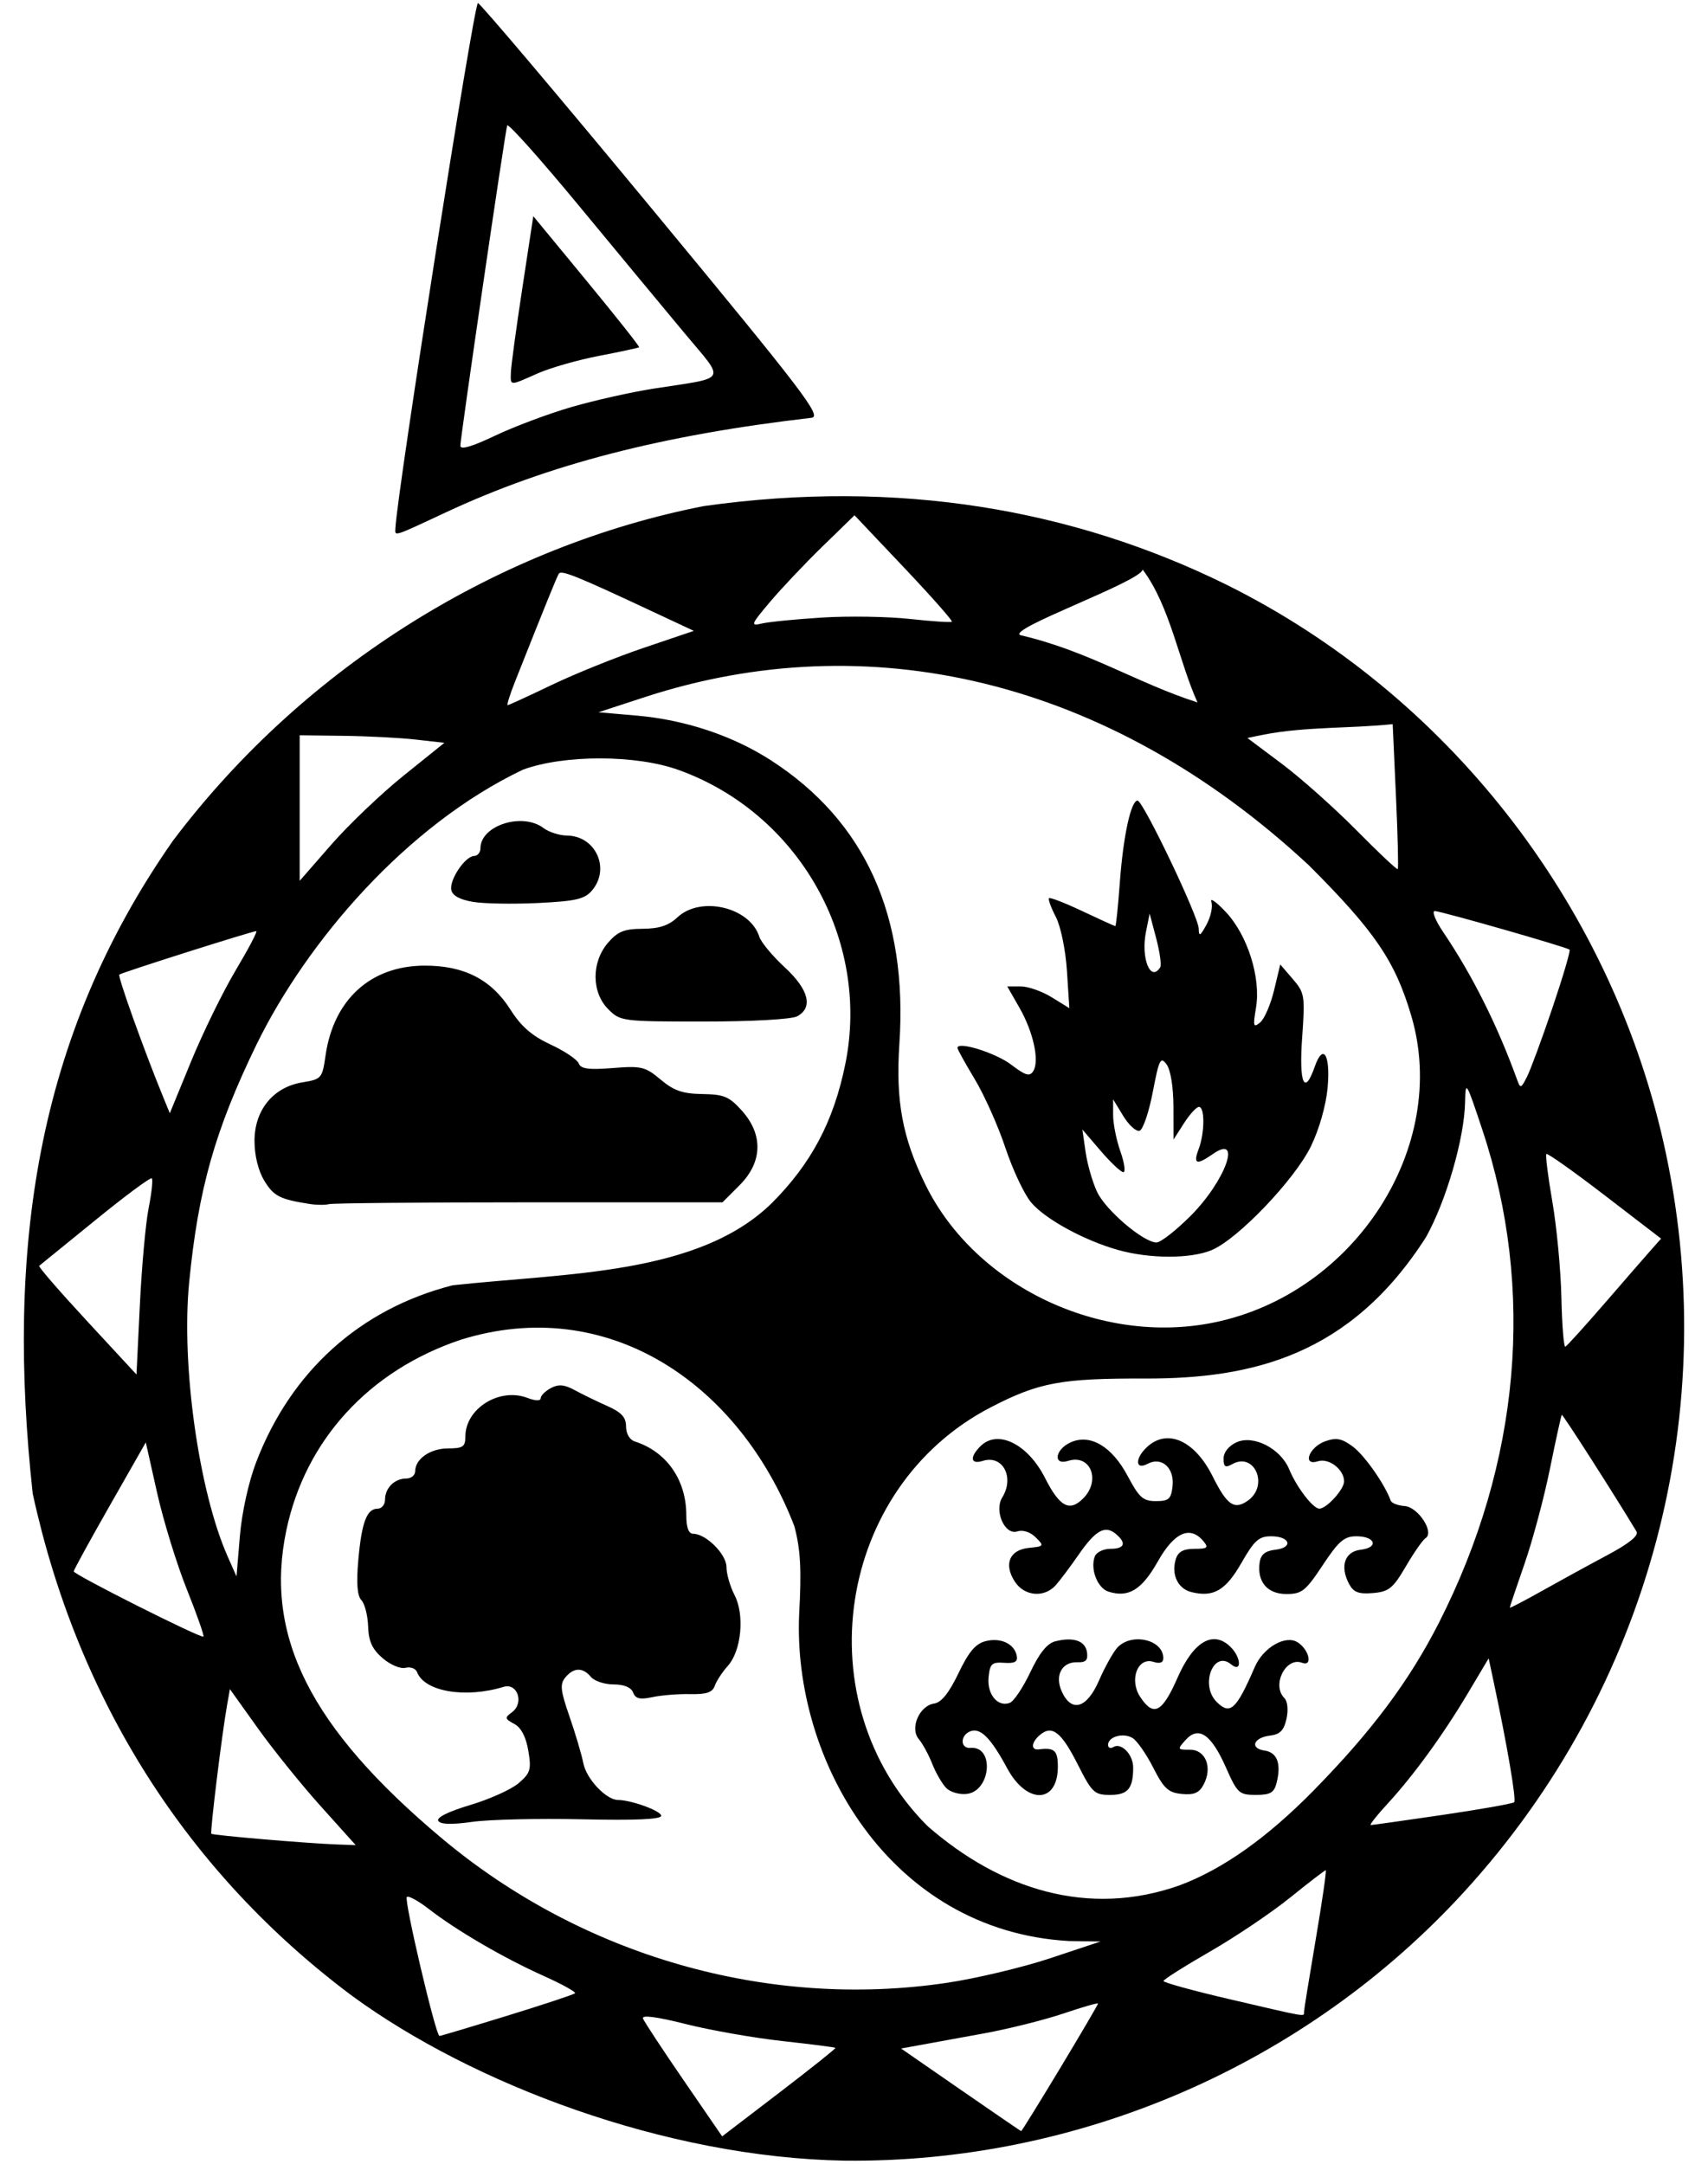 <?xml version="1.0" encoding="UTF-8" standalone="no"?>
<!-- Created with Inkscape (http://www.inkscape.org/) -->

<svg
   xmlns:dc="http://purl.org/dc/elements/1.1/"
   xmlns:cc="http://creativecommons.org/ns#"
   xmlns:rdf="http://www.w3.org/1999/02/22-rdf-syntax-ns#"
   xmlns:svg="http://www.w3.org/2000/svg"
   xmlns="http://www.w3.org/2000/svg"
   xmlns:sodipodi="http://sodipodi.sourceforge.net/DTD/sodipodi-0.dtd"
   xmlns:inkscape="http://www.inkscape.org/namespaces/inkscape"
   width="120mm"
   height="152mm"
   viewBox="0 0 425.197 538.583"
   id="svg4474"
   version="1.1"
   inkscape:version="0.91 r"
   sodipodi:docname="4_elementos.svg">
  <defs
     id="defs4476" />
  <sodipodi:namedview
     id="base"
     pagecolor="#ffffff"
     bordercolor="#666666"
     borderopacity="1.0"
     inkscape:pageopacity="0.0"
     inkscape:pageshadow="2"
     inkscape:zoom="0.35"
     inkscape:cx="-52.142857"
     inkscape:cy="520"
     inkscape:document-units="px"
     inkscape:current-layer="layer1"
     showgrid="false"
     inkscape:window-width="1600"
     inkscape:window-height="879"
     inkscape:window-x="0"
     inkscape:window-y="0"
     inkscape:window-maximized="1" />
  <g
     inkscape:label="Capa 1"
     inkscape:groupmode="layer"
     id="layer1"
     transform="translate(0,-513.78)">
    <path
       style="fill:#000000"
       d="M 87.65,1010.567 C 46.639,979.939 19.358,937.042 8.143,885.551 1.572,825.246 8.67,772.244 43.034,723.072 76.259,679.009 125.049,649.569 175.227,639.747 c 48.399,-6.814 91.924,0.79 130,19.521 54.737,27.148 95.28,78.826 108.871,138.772 15.1,66.6 -3.36,136.076 -49.578,186.603 -39.38,43.051 -95.91,67.579 -154.292,66.945 -44.686,-0.796 -92.732,-19.175 -122.577,-41.022 z m 120.327,12.942 c -0.146,-0.146 -6.079,-0.906 -13.184,-1.688 -7.105,-0.782 -17.95,-2.69 -24.1,-4.24 -7.233,-1.823 -10.986,-2.309 -10.628,-1.376 0.305,0.793 4.864,7.719 10.132,15.39 l 9.578,13.947 14.234,-10.883 c 7.829,-5.986 14.115,-11.003 13.968,-11.15 z m 55.918,5.099 c 5.201,-8.63 9.457,-15.887 9.457,-16.126 0,-0.239 -3.862,0.872 -8.582,2.469 -4.72,1.597 -13.579,3.818 -19.687,4.937 -6.108,1.119 -13.28,2.428 -15.937,2.91 l -4.831,0.876 14.831,10.257 c 8.157,5.641 14.935,10.282 15.062,10.312 0.127,0.031 4.486,-7.005 9.687,-15.636 z m -137.646,-13.087 c 8.98,-2.766 16.583,-5.284 16.895,-5.596 0.312,-0.312 -3.278,-2.293 -7.978,-4.402 -9.821,-4.407 -21.566,-11.259 -28.434,-16.591 -2.61,-2.026 -5.065,-3.363 -5.457,-2.972 -0.74,0.74 7.213,34.59 8.127,34.59 0.286,0 7.867,-2.263 16.847,-5.029 z m 198.367,-0.908 c 0.008,-0.516 1.327,-8.672 2.932,-18.125 1.605,-9.453 2.724,-17.188 2.487,-17.188 -0.237,0 -4.228,3.066 -8.87,6.813 -4.641,3.747 -13.622,9.794 -19.958,13.437 -6.335,3.643 -11.538,6.935 -11.562,7.316 -0.024,0.38 7.409,2.427 16.519,4.548 19.677,4.582 18.434,4.366 18.452,3.198 z m -88.927,-7.285 c 7.306,-1.085 18.909,-3.844 25.785,-6.131 l 12.502,-4.158 -7.905,-0.119 c -44.76,-2.589 -68.74,-45.271 -67.125,-81.369 0.612,-11.136 0.344,-16.065 -1.19,-21.875 -13.63,-35.422 -46.364,-57.918 -83.155,-46.388 -22.741,7.656 -38.563,24.942 -43.3,47.307 -5.584,26.363 5.915,49.232 38.53,76.628 35.055,29.446 81.321,42.718 125.857,36.105 z M 109.105,967.007 c -0.506,-0.819 2.548,-2.333 7.95,-3.942 4.825,-1.437 10.252,-3.886 12.061,-5.442 2.935,-2.524 3.193,-3.396 2.4,-8.092 -0.583,-3.453 -1.787,-5.744 -3.502,-6.661 -2.367,-1.267 -2.421,-1.539 -0.572,-2.89 3.088,-2.258 1.406,-7.387 -2.074,-6.325 -9.537,2.909 -19.677,1.188 -21.535,-3.656 -0.353,-0.919 -1.648,-1.408 -2.877,-1.087 -1.244,0.325 -3.769,-0.734 -5.692,-2.388 -2.605,-2.24 -3.497,-4.19 -3.621,-7.91 -0.091,-2.716 -0.845,-5.658 -1.677,-6.539 -1.039,-1.101 -1.279,-4.225 -0.766,-10 0.834,-9.385 2.113,-12.774 4.821,-12.774 1.007,0 1.831,-1.012 1.831,-2.25 0,-2.88 2.37,-5.25 5.25,-5.25 1.238,0 2.25,-0.804 2.25,-1.786 0,-3.094 3.767,-5.714 8.214,-5.714 3.673,0 4.286,-0.423 4.286,-2.956 0,-6.972 8.471,-12.264 15.408,-9.626 2.018,0.767 3.342,0.805 3.342,0.096 0,-0.646 1.136,-1.783 2.524,-2.526 1.908,-1.021 3.357,-0.897 5.938,0.507 1.877,1.022 5.523,2.796 8.101,3.942 3.553,1.58 4.688,2.818 4.688,5.113 0,1.785 0.898,3.316 2.188,3.728 7.912,2.529 12.812,9.553 12.812,18.367 0,3.058 0.573,4.605 1.706,4.605 3.192,0 8.294,5.092 8.294,8.278 0,1.703 0.906,4.849 2.014,6.991 2.555,4.941 1.704,13.854 -1.683,17.621 -1.352,1.504 -2.808,3.725 -3.236,4.936 -0.588,1.666 -2.077,2.173 -6.124,2.083 -2.94,-0.065 -7.168,0.272 -9.394,0.75 -3.117,0.669 -4.226,0.406 -4.821,-1.145 -0.493,-1.285 -2.254,-2.015 -4.861,-2.015 -2.249,0 -4.788,-0.844 -5.644,-1.875 -2.012,-2.425 -4.275,-2.38 -6.354,0.125 -1.395,1.681 -1.234,3.224 1.01,9.688 1.468,4.228 3.033,9.509 3.478,11.735 0.775,3.884 5.683,9.07 8.597,9.085 3.346,0.017 10.769,2.727 10.769,3.933 0,0.892 -6.399,1.178 -19.687,0.879 -10.828,-0.244 -23.13,0.043 -27.338,0.637 -5.174,0.731 -7.916,0.65 -8.472,-0.249 z m 184.551,16.056 c 10.787,-4.036 21.847,-11.873 33.442,-23.694 14.422,-14.705 23.737,-27.178 31.11,-41.66 20.259,-39.792 24.055,-82.897 10.807,-122.732 -4.047,-12.17 -4.178,-12.377 -4.294,-6.814 -0.187,8.976 -4.67,24.463 -9.7,33.511 -18.868,29.579 -43.343,35.256 -69.642,35.238 -21.185,-0.077 -26.711,0.944 -38.706,7.146 -38.477,19.898 -46.57,73.444 -15.757,104.257 18.004,15.719 39.953,22.808 62.739,14.748 z M 235.58,958.85 c -1.01,-1.01 -2.58,-3.712 -3.488,-6.005 -0.908,-2.293 -2.424,-5.08 -3.368,-6.194 -2.284,-2.695 0.154,-8.317 3.837,-8.848 1.791,-0.258 3.697,-2.635 6.041,-7.531 2.57,-5.369 4.262,-7.364 6.78,-7.997 3.758,-0.943 7.145,0.658 7.735,3.656 0.292,1.48 -0.506,1.924 -3.125,1.741 -3.078,-0.215 -3.563,0.234 -3.893,3.61 -0.414,4.238 2.303,7.496 5.293,6.348 1.003,-0.385 3.301,-3.822 5.106,-7.639 2.26,-4.777 4.197,-7.169 6.219,-7.676 4.534,-1.138 7.472,-0.121 7.881,2.728 0.282,1.965 -0.284,2.567 -2.336,2.487 -3.912,-0.153 -5.762,3.282 -3.933,7.297 2.423,5.318 6.238,4.198 9.246,-2.715 1.421,-3.266 3.445,-6.922 4.498,-8.125 3.441,-3.931 11.527,-2.162 11.527,2.522 0,1.138 -0.832,1.445 -2.49,0.919 -3.894,-1.236 -6.05,4.473 -3.284,8.696 3.341,5.099 5.485,3.995 9.356,-4.819 3.967,-9.033 8.896,-11.848 13.203,-7.541 2.667,2.667 2.747,6.491 0.089,4.286 -4.391,-3.644 -7.788,5.158 -3.605,9.342 3.371,3.371 4.874,1.999 9.499,-8.671 2.11,-4.868 7.637,-8.063 10.657,-6.161 2.904,1.828 3.845,6.151 1.111,5.102 -4.035,-1.548 -7.614,5.564 -4.412,8.766 0.807,0.807 1.031,2.948 0.542,5.175 -0.635,2.891 -1.613,3.891 -4.093,4.186 -4.156,0.494 -5.131,3.19 -1.348,3.729 3.124,0.445 4.175,3.265 2.984,8.008 -0.624,2.488 -1.546,3.026 -5.179,3.026 -4.15,0 -4.604,-0.415 -7.43,-6.806 -3.663,-8.284 -6.805,-10.449 -10.014,-6.903 -2.16,2.387 -2.129,2.46 1.069,2.46 3.917,0 5.64,4.457 3.366,8.707 -1.096,2.048 -2.388,2.598 -5.419,2.304 -3.361,-0.326 -4.465,-1.34 -7.104,-6.533 -1.719,-3.381 -4.033,-6.705 -5.143,-7.386 -2.295,-1.41 -6.107,-0.353 -6.107,1.693 0,0.75 0.587,1 1.305,0.557 1.971,-1.218 4.945,1.84 4.945,5.085 0,5.263 -1.313,6.824 -5.741,6.824 -3.911,0 -4.505,-0.558 -8.038,-7.557 -4.072,-8.068 -6.384,-9.902 -9.362,-7.43 -2.265,1.88 -2.431,3.921 -0.297,3.643 3.828,-0.497 4.688,0.294 4.688,4.315 0,9.237 -7.716,9.479 -12.615,0.396 -4.088,-7.58 -6.66,-10.163 -9.164,-9.203 -2.588,0.993 -2.553,4.357 0.043,4.134 6.005,-0.517 5.077,10.754 -0.943,11.457 -1.792,0.209 -4.084,-0.446 -5.094,-1.456 z m 17.072,-51.363 c -2.85,-4.35 -1.358,-7.945 3.498,-8.424 3.774,-0.372 3.839,-0.474 1.683,-2.617 -1.357,-1.348 -3.18,-1.933 -4.611,-1.479 -3.103,0.985 -5.785,-5.124 -3.715,-8.462 3.112,-5.019 0.104,-10.669 -4.844,-9.098 -3.043,0.966 -3.347,-0.891 -0.596,-3.642 4.286,-4.286 11.784,-0.601 16.096,7.908 3.635,7.173 6.078,8.489 9.468,5.099 4.494,-4.494 1.857,-11.135 -3.718,-9.366 -3.829,1.215 -3.309,-2.819 0.593,-4.596 4.893,-2.229 10.328,0.989 14.273,8.451 2.789,5.275 3.795,6.165 6.979,6.165 3.192,0 3.78,-0.524 4.14,-3.688 0.521,-4.575 -2.703,-7.475 -6.217,-5.594 -3.143,1.682 -3.173,-1.439 -0.041,-4.274 5.047,-4.568 11.81,-1.491 16.244,7.39 3.587,7.186 5.371,8.422 8.743,6.06 5.32,-3.726 1.71,-12.222 -3.867,-9.1 -1.735,0.971 -2.155,0.701 -2.155,-1.383 0,-1.567 1.267,-3.166 3.209,-4.051 4.226,-1.925 10.975,1.528 13.123,6.715 1.851,4.47 5.935,9.801 7.508,9.801 1.805,0 6.159,-4.797 6.159,-6.786 0,-2.964 -3.774,-5.875 -6.497,-5.011 -4.019,1.275 -2.253,-3.549 1.824,-4.982 2.75,-0.967 4.107,-0.702 6.863,1.342 2.902,2.152 8,9.43 9.414,13.44 0.219,0.62 1.775,1.225 3.459,1.343 3.363,0.236 7.493,6.564 5.217,7.993 -0.688,0.432 -2.896,3.598 -4.907,7.036 -3.196,5.464 -4.225,6.298 -8.183,6.633 -3.559,0.301 -4.829,-0.181 -5.938,-2.252 -2.351,-4.393 -1.107,-8.076 2.883,-8.534 4.58,-0.525 3.668,-3.347 -1.081,-3.347 -3.012,0 -4.401,1.193 -8.368,7.188 -4.257,6.434 -5.207,7.187 -9.053,7.187 -4.751,0 -7.336,-3.061 -6.651,-7.877 0.279,-1.962 1.395,-2.863 3.903,-3.151 4.57,-0.524 3.673,-3.347 -1.063,-3.347 -3.029,0 -4.185,1.038 -7.365,6.609 -3.927,6.88 -6.983,8.658 -12.5,7.273 -3.378,-0.848 -5.045,-4.439 -3.833,-8.258 0.565,-1.781 1.891,-2.5 4.612,-2.5 3.253,0 3.588,-0.278 2.263,-1.875 -3.32,-4 -7.259,-2.264 -11.363,5.007 -4,7.088 -7.3,9.107 -12.294,7.522 -2.747,-0.872 -4.593,-5.648 -3.392,-8.777 0.396,-1.033 2.144,-1.878 3.885,-1.878 3.564,0 4.068,-1.444 1.305,-3.737 -2.665,-2.212 -5.024,-0.876 -9.257,5.241 -2.044,2.954 -4.598,6.355 -5.675,7.559 -2.852,3.185 -7.776,2.76 -10.159,-0.876 z M 79.843,963.363 C 75.052,958.035 68.004,949.298 64.181,943.947 l -6.95,-9.729 -0.725,4.104 c -1.291,7.303 -4.254,31.546 -3.899,31.9 0.39,0.39 23.857,2.389 31.159,2.655 l 4.789,0.174 z m 279.298,2.163 c 9.447,-1.388 17.459,-2.807 17.805,-3.154 0.571,-0.571 -1.734,-14.118 -5.064,-29.757 l -1.29,-6.06 -5.096,8.56 c -6.23,10.464 -13.563,20.557 -20.07,27.623 -2.691,2.922 -4.571,5.312 -4.177,5.312 0.394,0 8.445,-1.136 17.892,-2.524 z M 46.497,909.35 c -2.51,-6.274 -5.833,-17.064 -7.383,-23.977 l -2.819,-12.57 -8.971,15.742 c -4.934,8.658 -8.971,16.022 -8.971,16.364 0,0.799 31.737,16.759 32.292,16.239 0.229,-0.215 -1.637,-5.524 -4.147,-11.799 z M 399.896,900.999 c 5.642,-3.008 8.116,-4.991 7.5,-6.016 -5.456,-9.075 -18.381,-29.262 -18.598,-29.045 -0.154,0.154 -1.476,6.177 -2.938,13.384 -1.462,7.207 -4.312,17.864 -6.333,23.682 -2.021,5.818 -3.675,10.734 -3.675,10.926 0,0.191 3.516,-1.63 7.813,-4.048 4.297,-2.417 11.601,-6.415 16.231,-8.883 z M 63.743,877.805 c 8.663,-22.686 25.9,-38.222 48.934,-44.102 28.442,-3.101 61.221,-2.513 79.516,-20.515 9.812,-9.848 15.333,-20.297 18.234,-34.512 6.315,-30.937 -11.608,-62.54 -41.552,-73.264 -10.56,-3.782 -28.345,-3.816 -38.649,-0.074 -29.186,13.904 -53.793,42.828 -66.309,68.312 -10.403,21.425 -14.564,36.11 -16.833,59.4 -2,20.539 2.415,51.945 9.578,68.125 l 2.213,5 0.836,-10 c 0.489,-5.857 2.16,-13.468 4.032,-18.371 z m 13.359,-64.342 c -7.409,-1.155 -8.959,-1.945 -11.284,-5.758 -1.526,-2.503 -2.458,-6.271 -2.461,-9.947 -0.006,-7.683 4.667,-13.391 11.929,-14.571 4.747,-0.772 4.944,-1 5.754,-6.661 1.992,-13.926 11.211,-22.326 24.573,-22.39 9.893,-0.047 16.695,3.431 21.488,10.99 2.63,4.147 5.353,6.511 9.956,8.644 3.485,1.615 6.642,3.733 7.017,4.708 0.524,1.365 2.468,1.629 8.456,1.149 7.149,-0.574 8.111,-0.342 11.938,2.878 3.285,2.764 5.472,3.521 10.381,3.592 5.386,0.078 6.706,0.636 9.861,4.167 5.336,5.972 5.112,12.818 -0.607,18.537 l -4.25,4.25 -48.148,0 c -26.481,0 -48.897,0.202 -49.813,0.449 -0.916,0.247 -3.071,0.23 -4.79,-0.037 z m 74.318,-48.48 c -4.178,-4.178 -4.215,-11.709 -0.082,-16.514 2.435,-2.831 4.032,-3.478 8.649,-3.507 4.119,-0.026 6.479,-0.802 8.657,-2.848 5.771,-5.422 18.041,-2.534 20.366,4.793 0.444,1.397 3.289,4.829 6.324,7.627 6.02,5.549 7.161,10.05 3.1,12.223 -1.388,0.743 -11.259,1.294 -23.182,1.294 -20.379,0 -20.821,-0.057 -23.832,-3.068 z m -33.681,-26.719 c -3.296,-0.554 -5.127,-1.568 -5.397,-2.99 -0.484,-2.544 3.457,-8.377 5.698,-8.433 0.859,-0.022 1.562,-0.883 1.562,-1.914 0,-5.676 10.43,-9.025 15.699,-5.04 1.335,1.009 3.973,1.853 5.864,1.875 7.105,0.082 10.818,8.175 6.25,13.62 -1.84,2.194 -3.973,2.696 -13.438,3.164 -6.187,0.306 -13.495,0.179 -16.238,-0.281 z m -80.725,76.147 c 0.743,-3.721 1.093,-7.022 0.779,-7.336 -0.314,-0.314 -6.645,4.378 -14.069,10.428 -7.423,6.05 -13.712,11.159 -13.975,11.355 -0.263,0.196 5.081,6.362 11.875,13.702 l 12.352,13.346 0.843,-17.365 c 0.464,-9.551 1.451,-20.409 2.194,-24.13 z m 362.574,23.64 c 5.055,-5.844 10.258,-11.827 11.562,-13.295 l 2.37,-2.67 -14.033,-10.777 c -7.718,-5.927 -14.254,-10.556 -14.523,-10.287 -0.269,0.269 0.399,5.611 1.485,11.871 1.086,6.26 2.099,17.012 2.251,23.894 0.152,6.882 0.596,12.372 0.986,12.2 0.39,-0.172 4.846,-5.093 9.901,-10.937 z m -97.235,4.879 c 35.014,-7.248 58.523,-43.81 49.005,-76.214 -4.011,-13.656 -9.038,-21.059 -25.449,-37.483 -50.498,-47.005 -110.215,-59.83 -165.057,-42.043 l -11.875,3.879 9.498,0.826 c 12.108,1.053 23.953,5.001 33.486,11.162 23.421,15.138 34.07,38.674 31.932,70.577 -0.946,14.123 0.749,23.3 6.459,34.961 12.39,25.304 43.639,40.205 72.001,34.334 z M 278.352,824.913 c -8.433,-2.365 -18.168,-7.684 -21.661,-11.836 -1.708,-2.029 -4.587,-8.14 -6.398,-13.579 -1.811,-5.439 -5.239,-13.121 -7.617,-17.07 -2.378,-3.949 -4.323,-7.466 -4.323,-7.817 0,-1.738 9.522,1.232 13.377,4.172 3.548,2.706 4.605,3.019 5.488,1.622 1.603,-2.534 0.042,-9.717 -3.432,-15.792 l -3.038,-5.312 3.343,0 c 1.838,0 5.317,1.22 7.731,2.712 l 4.388,2.712 -0.601,-9.274 c -0.34,-5.242 -1.544,-11.091 -2.77,-13.453 -1.193,-2.298 -1.955,-4.392 -1.695,-4.653 0.261,-0.261 4.009,1.198 8.329,3.241 4.321,2.043 8.002,3.715 8.181,3.715 0.179,0 0.686,-4.922 1.126,-10.938 0.837,-11.428 2.762,-20.312 4.403,-20.312 1.381,0 15.187,28.889 15.233,31.875 0.032,2.067 0.371,1.887 1.957,-1.041 1.055,-1.947 1.59,-4.479 1.187,-5.625 -0.403,-1.146 1.216,-0.013 3.597,2.521 5.431,5.777 8.776,16.392 7.516,23.85 -0.781,4.625 -0.66,5.051 1.038,3.642 1.058,-0.878 2.616,-4.484 3.463,-8.013 l 1.54,-6.418 3.114,3.62 c 2.964,3.446 3.076,4.146 2.334,14.604 -0.809,11.4 0.568,14.584 3.13,7.236 2.101,-6.027 3.956,-2.999 3.208,5.241 -0.394,4.342 -2.1,10.34 -4.129,14.516 -4.056,8.348 -18.209,23.156 -24.738,25.884 -5.249,2.193 -15.399,2.18 -23.278,-0.029 z m 18.022,-8.471 c 8.702,-8.702 12.981,-20.612 5.531,-15.394 -4.017,2.813 -4.93,2.501 -3.522,-1.204 1.531,-4.027 1.588,-10.544 0.092,-10.544 -0.62,0 -2.298,1.828 -3.729,4.062 l -2.602,4.062 -0.021,-8.199 c -0.013,-4.864 -0.705,-9.134 -1.703,-10.499 -1.5,-2.052 -1.871,-1.311 -3.438,6.857 -0.966,5.036 -2.442,9.38 -3.281,9.653 -0.839,0.273 -2.665,-1.374 -4.058,-3.659 l -2.533,-4.154 -0.005,3.905 c -0.003,2.148 0.814,6.226 1.815,9.062 1.001,2.836 1.329,5.157 0.729,5.157 -0.6,0 -3.141,-2.391 -5.646,-5.312 l -4.555,-5.312 0.811,5.625 c 0.446,3.094 1.746,7.583 2.889,9.975 2.177,4.557 11.564,12.525 14.757,12.525 1.023,0 4.833,-2.974 8.468,-6.609 z m -7.541,-61.909 c 0.346,-0.559 -0.106,-3.794 -1.004,-7.188 l -1.633,-6.17 -0.916,4.579 c -1.309,6.545 1.161,12.649 3.553,8.779 z m -230.128,0.705 c 3.176,-5.328 5.467,-9.688 5.091,-9.688 -1.011,0 -33.48,10.298 -34.091,10.813 -0.46,0.388 6.057,18.6 10.839,30.289 l 1.729,4.227 5.329,-12.977 c 2.931,-7.137 7.928,-17.336 11.104,-22.664 z m 327.781,9.364 c 2.618,-7.74 4.531,-14.244 4.251,-14.453 -0.924,-0.688 -32.075,-9.599 -33.556,-9.599 -0.797,0 0.169,2.391 2.145,5.312 7.177,10.607 13.413,23.06 18.312,36.563 0.863,2.378 0.984,2.348 2.497,-0.625 0.875,-1.719 3.733,-9.458 6.351,-17.198 z m -285.982,-57.784 10.123,-8.143 -7.075,-0.802 c -3.891,-0.441 -11.997,-0.863 -18.012,-0.938 l -10.938,-0.136 0,18.115 0,18.115 7.89,-9.035 c 4.339,-4.969 12.445,-12.699 18.012,-17.177 z m 247.009,5.067 -0.812,-17.859 c -10.601,1.11 -21.527,0.584 -32.017,2.591 l -4.155,0.85 8.599,6.446 c 4.73,3.545 13.069,10.972 18.533,16.505 5.463,5.532 10.098,9.894 10.299,9.693 0.201,-0.201 0,-8.402 -0.447,-18.225 z M 137.365,684.261 c 5.777,-2.772 16.096,-6.932 22.933,-9.245 l 12.43,-4.205 -11.25,-5.263 c -18.034,-8.437 -21.767,-9.933 -22.367,-8.963 -0.503,0.815 -3.318,7.75 -10.866,26.778 -1.295,3.266 -2.136,5.937 -1.869,5.937 0.268,0 5.213,-2.268 10.99,-5.04 z m 147.104,-28.699 c -0.656,3.049 -33.868,14.808 -30.466,16.312 16.929,3.926 28.993,11.902 44.11,16.75 -4.622,-10.185 -6.814,-23.955 -13.644,-33.062 z m -79.867,11.935 c 6.531,-0.413 16.375,-0.259 21.875,0.343 5.5,0.602 10.216,0.914 10.479,0.694 0.264,-0.22 -5.08,-6.271 -11.875,-13.447 l -12.354,-13.047 -7.908,7.693 c -4.349,4.231 -10.246,10.458 -13.104,13.839 -4.798,5.676 -4.958,6.09 -2.092,5.411 1.707,-0.404 8.447,-1.073 14.979,-1.486 z M 98.433,645.238 c 0.486,-9.379 19.597,-130.958 20.544,-130.697 0.688,0.19 20.33,23.416 43.65,51.615 37.615,45.484 42.059,51.309 39.375,51.62 -37.267,4.317 -65.453,11.607 -91.02,23.542 -13.3,6.209 -12.657,6.008 -12.549,3.92 z m 43.892,-30.159 c 5.721,-1.657 14.902,-3.713 20.402,-4.569 18.738,-2.915 17.947,-1.496 7.686,-13.802 -4.915,-5.895 -16.776,-20.204 -26.358,-31.798 -9.582,-11.594 -17.59,-20.553 -17.795,-19.908 -0.531,1.666 -11.658,77.749 -11.658,79.714 0,1.093 2.836,0.274 8.66,-2.5 4.763,-2.269 13.341,-5.481 19.062,-7.138 z m -15.145,-8.591 c 0.043,-1.547 1.316,-10.931 2.829,-20.855 l 2.751,-18.042 13.321,16.163 c 7.327,8.89 13.189,16.295 13.028,16.456 -0.161,0.161 -4.613,1.12 -9.893,2.13 -5.28,1.01 -12.206,2.989 -15.39,4.398 -7.1,3.141 -6.739,3.154 -6.645,-0.251 z"
       id="path4455"
       inkscape:connector-curvature="0"
       sodipodi:nodetypes="cccccsscccsssscscssssscscssssscsscsssscscsscccccssssssssssscscsssssssssscsssssssssscssssssccsssscssssccsccsssssssssssssssssssssssssssscssssssssssssssssssssssssssssssssssssssssssssssssssssssssssssssssssssssscssssssscscscsssscsssssscsssssscssssssccssccsscsscscssssscssssscsscccsssssssccsscsscsssscscscsssscscsssssscccssssssssssssscsscsscssssssccssscssssssscsssscssscsccssscssscccccscsssscssscssscsscsscccssccccssccsscsssssccccsscscsscssssssssssssssscscscssc" />
  </g>
</svg>
